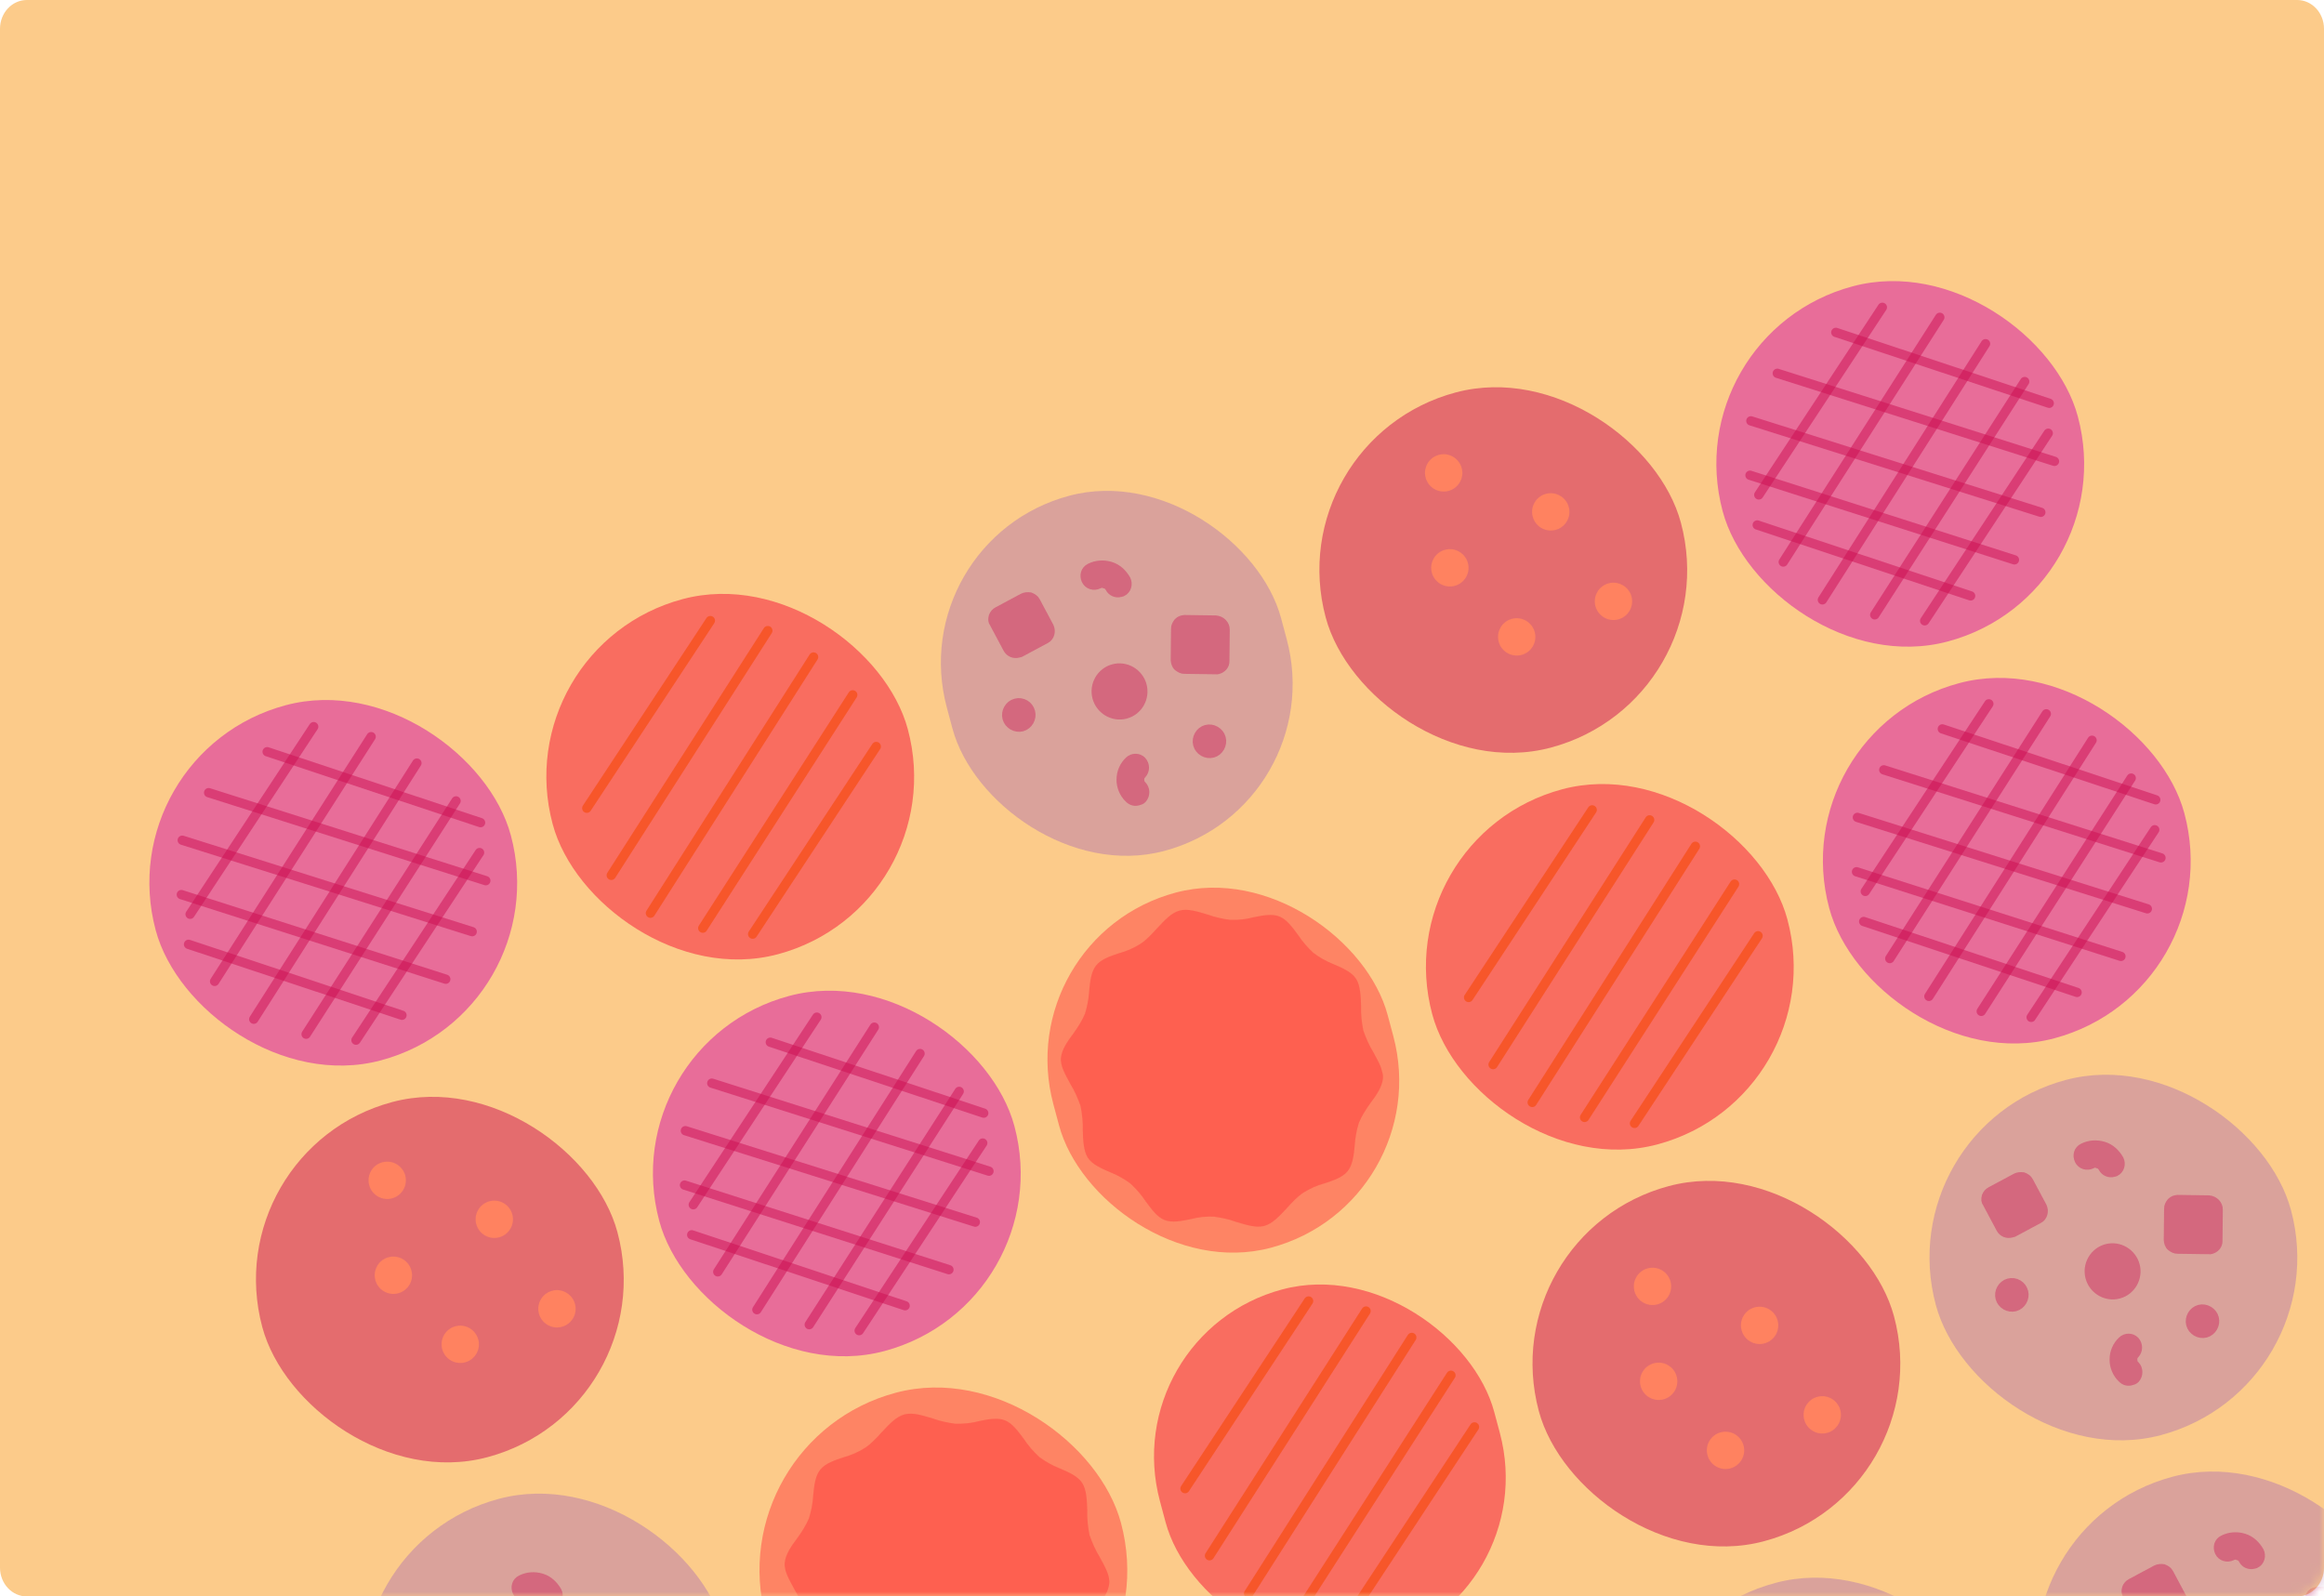 <svg width="246" height="169" viewBox="0 0 246 169" fill="none" xmlns="http://www.w3.org/2000/svg">
<path fill-rule="evenodd" clip-rule="evenodd" d="M2.844 0H243.156C244.726 0 246 1.364 246 3.045V165.955C246 167.636 244.726 169 243.156 169H2.844C1.274 169 0 167.636 0 165.955V3.045C0 1.364 1.274 0 2.844 0Z" fill="#FCCB8A"/>
<mask id="mask0_3806_14425" style="mask-type:alpha" maskUnits="userSpaceOnUse" x="0" y="0" width="246" height="169">
<path fill-rule="evenodd" clip-rule="evenodd" d="M2.844 0H243.156C244.726 0 246 1.364 246 3.045V165.955C246 167.636 244.726 169 243.156 169H2.844C1.274 169 0 167.636 0 165.955V3.045C0 1.364 1.274 0 2.844 0Z" fill="#00B4C0"/>
</mask>
<g mask="url(#mask0_3806_14425)">
<rect width="38.917" height="38.917" rx="19.458" transform="matrix(0.966 -0.258 0.259 0.966 11.441 79.676)" fill="#E86D99"/>
<rect opacity="0.5" width="38.917" height="38.917" rx="19.458" transform="matrix(0.966 -0.258 0.259 0.966 22.723 121.683)" fill="#CC0F53"/>
<rect opacity="0.5" width="38.917" height="38.917" rx="19.458" transform="matrix(0.966 -0.258 0.259 0.966 34 163.69)" fill="#B97BAD"/>
<rect opacity="0.7" width="38.917" height="38.917" rx="19.458" transform="matrix(0.966 -0.258 0.259 0.966 53.461 68.442)" fill="#F9454F"/>
<rect width="38.917" height="38.917" rx="19.458" transform="matrix(0.966 -0.258 0.259 0.966 64.742 110.449)" fill="#E86D99"/>
<rect opacity="0.5" width="38.917" height="38.917" rx="19.458" transform="matrix(0.966 -0.258 0.259 0.966 76.023 152.456)" fill="#FF3F3F"/>
<rect opacity="0.5" width="36.628" height="38.917" rx="18.314" transform="matrix(0.966 -0.258 0.259 0.966 95.481 57.208)" fill="#B97BAD"/>
<g opacity="0.4" clip-path="url(#clip0_3806_14425)">
<path d="M115.392 60.123C116.067 59.789 116.82 59.741 117.542 59.959C118.264 60.177 118.812 60.698 119.196 61.366C119.419 61.819 119.275 62.423 118.777 62.658C118.73 62.671 118.634 62.697 118.587 62.709C118.158 62.824 117.7 62.638 117.489 62.233C117.377 62.006 117.183 61.852 116.967 61.807C116.677 61.679 116.487 61.73 116.261 61.842C115.811 62.065 115.21 61.918 114.973 61.416C114.737 60.915 114.894 60.359 115.392 60.123Z" fill="#CC0F53" stroke="#CC0F53" stroke-width="0.988" stroke-miterlimit="10"/>
<path d="M105.148 65.264C105.239 65.034 105.391 64.84 105.616 64.728L108.293 63.294C108.518 63.182 108.769 63.166 109.033 63.199C109.262 63.291 109.504 63.432 109.616 63.659L111.054 66.355C111.278 66.809 111.134 67.412 110.684 67.635L108.007 69.07C107.912 69.095 107.864 69.108 107.769 69.133C107.34 69.248 106.882 69.062 106.671 68.657L105.233 65.96C105.086 65.794 105.069 65.542 105.148 65.264Z" fill="#CC0F53" stroke="#CC0F53" stroke-width="0.988" stroke-miterlimit="10"/>
<path d="M109.08 75.357C109.26 76.028 108.843 76.756 108.177 76.934C107.51 77.112 106.784 76.69 106.604 76.019C106.424 75.349 106.841 74.621 107.508 74.443C108.222 74.252 108.9 74.687 109.08 75.357Z" fill="#CC0F53" stroke="#CC0F53" stroke-width="0.988" stroke-miterlimit="10"/>
<path d="M120.871 81.942C120.706 82.089 120.615 82.318 120.632 82.571C120.648 82.823 120.7 83.015 120.894 83.168C121.248 83.535 121.26 84.149 120.908 84.551C120.791 84.685 120.648 84.723 120.458 84.774C120.125 84.863 119.8 84.796 119.52 84.511C118.972 83.99 118.67 83.249 118.681 82.527C118.678 81.758 119 81.056 119.529 80.555C119.893 80.201 120.503 80.192 120.857 80.559C121.224 80.975 121.222 81.54 120.871 81.942Z" fill="#CC0F53" stroke="#CC0F53" stroke-width="0.988" stroke-miterlimit="10"/>
<path d="M119.148 75.591C117.815 75.947 116.471 75.125 116.124 73.832C115.764 72.49 116.576 71.144 117.861 70.8C119.194 70.443 120.538 71.265 120.885 72.559C121.233 73.852 120.481 75.234 119.148 75.591Z" fill="#CC0F53" stroke="#CC0F53" stroke-width="0.988" stroke-miterlimit="10"/>
<path d="M127.687 77.228C128.354 77.049 129.08 77.472 129.26 78.142C129.44 78.813 129.023 79.541 128.356 79.719C127.69 79.897 126.964 79.475 126.784 78.804C126.604 78.133 127.021 77.406 127.687 77.228Z" fill="#CC0F53" stroke="#CC0F53" stroke-width="0.988" stroke-miterlimit="10"/>
<path d="M129.678 66.664L129.645 69.959C129.665 70.416 129.349 70.757 128.92 70.872C128.825 70.897 128.777 70.91 128.669 70.888L125.39 70.84C125.139 70.856 124.897 70.715 124.703 70.561C124.509 70.408 124.431 70.121 124.415 69.868L124.448 66.573C124.432 66.321 124.571 66.078 124.723 65.883C124.922 65.676 125.16 65.612 125.411 65.597L128.69 65.644C129.265 65.696 129.692 66.147 129.678 66.664Z" fill="#CC0F53" stroke="#CC0F53" stroke-width="0.988" stroke-miterlimit="10"/>
</g>
<g opacity="0.4" clip-path="url(#clip1_3806_14425)">
<path d="M55.169 167.226C55.845 166.891 56.597 166.844 57.319 167.062C58.041 167.28 58.589 167.801 58.973 168.468C59.197 168.922 59.053 169.525 58.554 169.761C58.507 169.774 58.412 169.799 58.364 169.812C57.935 169.927 57.477 169.741 57.266 169.335C57.154 169.109 56.96 168.955 56.744 168.91C56.454 168.782 56.264 168.833 56.039 168.945C55.588 169.168 54.987 169.02 54.751 168.519C54.514 168.017 54.671 167.462 55.169 167.226Z" fill="#CC0F53" stroke="#CC0F53" stroke-width="0.988" stroke-miterlimit="10"/>
</g>
<rect opacity="0.5" width="36.628" height="38.917" rx="18.314" transform="matrix(0.966 -0.258 0.259 0.966 106.762 99.215)" fill="#FF3F3F"/>
<g clip-path="url(#clip2_3806_14425)">
<path opacity="0.5" fill-rule="evenodd" clip-rule="evenodd" d="M130.961 97.361C130.646 97.38 130.45 97.368 130.194 97.371C129.394 97.259 128.578 97.087 127.865 96.822C126.82 96.516 125.759 96.149 124.861 96.389C123.963 96.629 123.228 97.476 122.477 98.263C121.932 98.864 121.388 99.465 120.734 99.9C120.021 100.351 119.276 100.68 118.497 100.888C117.496 101.221 116.554 101.538 116.026 102.2C115.498 102.861 115.383 103.868 115.285 104.936C115.241 105.728 115.078 106.553 114.838 107.332C114.522 108.068 114.07 108.774 113.602 109.42C112.986 110.235 112.387 111.111 112.3 111.98C112.213 112.849 112.789 113.801 113.306 114.769C113.757 115.495 114.105 116.313 114.377 117.086C114.545 117.952 114.637 118.773 114.61 119.626C114.648 120.722 114.685 121.818 115.137 122.544C115.588 123.269 116.606 123.712 117.547 124.111C118.336 124.421 119.022 124.823 119.664 125.302C120.262 125.858 120.817 126.491 121.252 127.155C121.856 127.97 122.476 128.845 123.265 129.155C124.054 129.464 125.028 129.269 126.062 129.057C126.84 128.849 127.651 128.763 128.495 128.797C129.295 128.909 130.111 129.081 130.824 129.346C131.869 129.652 132.93 130.019 133.828 129.779C134.726 129.539 135.461 128.692 136.212 127.905C136.757 127.304 137.301 126.703 137.954 126.268C138.667 125.818 139.413 125.488 140.191 125.28C141.193 124.947 142.134 124.63 142.663 123.969C143.191 123.307 143.305 122.3 143.404 121.233C143.448 120.44 143.611 119.616 143.851 118.836C144.167 118.101 144.619 117.394 145.087 116.749C145.702 115.933 146.301 115.057 146.389 114.188C146.476 113.319 145.9 112.367 145.383 111.399C144.932 110.674 144.584 109.856 144.312 109.083C144.143 108.217 144.051 107.395 144.079 106.542C144.041 105.446 144.003 104.35 143.552 103.625C143.101 102.9 142.083 102.456 141.142 102.057C140.353 101.747 139.667 101.345 139.025 100.866C138.427 100.31 137.872 99.678 137.437 99.013C136.833 98.199 136.213 97.323 135.424 97.014C134.635 96.704 133.661 96.9 132.627 97.111C132.088 97.255 131.533 97.338 130.961 97.361Z" fill="#FF3F3F"/>
</g>
<path opacity="0.5" fill-rule="evenodd" clip-rule="evenodd" d="M101.878 150.702C101.56 150.722 101.362 150.709 101.105 150.713C100.298 150.601 99.476 150.428 98.757 150.162C97.704 149.854 96.635 149.486 95.73 149.728C94.825 149.97 94.083 150.822 93.326 151.614C92.777 152.219 92.228 152.824 91.569 153.262C90.85 153.716 90.098 154.048 89.314 154.258C88.304 154.593 87.355 154.913 86.822 155.579C86.29 156.245 86.174 157.258 86.074 158.332C86.029 159.129 85.864 159.959 85.622 160.744C85.303 161.484 84.847 162.195 84.375 162.845C83.754 163.665 83.15 164.547 83.062 165.422C82.973 166.297 83.554 167.254 84.074 168.228C84.529 168.958 84.879 169.78 85.153 170.558C85.322 171.43 85.415 172.256 85.386 173.114C85.424 174.217 85.461 175.32 85.916 176.05C86.371 176.779 87.396 177.225 88.344 177.626C89.14 177.937 89.83 178.342 90.477 178.824C91.08 179.383 91.639 180.019 92.077 180.687C92.686 181.506 93.31 182.387 94.105 182.698C94.9 183.009 95.882 182.812 96.925 182.599C97.709 182.389 98.527 182.302 99.377 182.336C100.183 182.448 101.006 182.621 101.724 182.887C102.777 183.195 103.846 183.563 104.751 183.321C105.657 183.079 106.398 182.227 107.156 181.435C107.705 180.83 108.254 180.225 108.912 179.787C109.631 179.333 110.383 179.001 111.168 178.791C112.177 178.456 113.126 178.136 113.659 177.47C114.192 176.804 114.308 175.791 114.407 174.717C114.452 173.92 114.617 173.09 114.859 172.305C115.178 171.565 115.634 170.854 116.106 170.204C116.727 169.384 117.331 168.502 117.419 167.627C117.508 166.752 116.927 165.795 116.407 164.821C115.952 164.091 115.602 163.269 115.329 162.491C115.159 161.619 115.067 160.793 115.095 159.935C115.057 158.832 115.02 157.729 114.565 156.999C114.111 156.27 113.085 155.824 112.137 155.423C111.342 155.112 110.651 154.707 110.004 154.225C109.401 153.666 108.842 153.03 108.404 152.362C107.796 151.543 107.171 150.662 106.376 150.351C105.581 150.04 104.599 150.237 103.557 150.45C103.014 150.595 102.454 150.679 101.878 150.702Z" fill="#FF3F3F"/>
<rect opacity="0.7" width="36.628" height="38.917" rx="18.314" transform="matrix(0.966 -0.258 0.259 0.966 118.039 141.222)" fill="#F9454F"/>
<rect opacity="0.5" width="38.917" height="38.917" rx="19.458" transform="matrix(0.966 -0.258 0.259 0.966 135.289 46.566)" fill="#CC0F53"/>
<rect opacity="0.7" width="38.917" height="38.917" rx="19.458" transform="matrix(0.966 -0.258 0.259 0.966 146.566 88.572)" fill="#F9454F"/>
<rect opacity="0.5" width="38.917" height="38.917" rx="19.458" transform="matrix(0.966 -0.258 0.259 0.966 157.848 130.58)" fill="#CC0F53"/>
<rect opacity="0.5" width="38.917" height="38.917" rx="19.458" transform="matrix(0.966 -0.258 0.259 0.966 169.133 172.586)" fill="#B97BAD"/>
<rect width="38.917" height="38.917" rx="19.458" transform="matrix(0.966 -0.258 0.259 0.966 177.309 35.331)" fill="#E86D99"/>
<rect width="38.917" height="38.917" rx="19.458" transform="matrix(0.966 -0.258 0.259 0.966 188.586 77.338)" fill="#E86D99"/>
<rect opacity="0.5" width="38.917" height="38.917" rx="19.458" transform="matrix(0.966 -0.258 0.259 0.966 199.871 119.345)" fill="#B97BAD"/>
<rect opacity="0.5" width="38.917" height="38.917" rx="19.458" transform="matrix(0.966 -0.258 0.259 0.966 211.152 161.352)" fill="#B97BAD"/>
<circle cx="1.976" cy="1.976" r="1.976" transform="matrix(0.966 -0.258 0.259 0.966 150.395 48.661)" fill="#FF8260"/>
<circle cx="1.976" cy="1.976" r="1.976" transform="matrix(0.966 -0.258 0.259 0.966 161.73 52.788)" fill="#FF8260"/>
<circle cx="1.976" cy="1.976" r="1.976" transform="matrix(0.966 -0.258 0.259 0.966 151.051 58.711)" fill="#FF8260"/>
<circle cx="1.976" cy="1.976" r="1.976" transform="matrix(0.966 -0.258 0.259 0.966 168.367 62.261)" fill="#FF8260"/>
<circle cx="1.976" cy="1.976" r="1.976" transform="matrix(0.966 -0.258 0.259 0.966 158.125 66.022)" fill="#FF8260"/>
<circle cx="1.976" cy="1.976" r="1.976" transform="matrix(0.966 -0.258 0.259 0.966 38.566 123.549)" fill="#FF8260"/>
<circle cx="1.976" cy="1.976" r="1.976" transform="matrix(0.966 -0.258 0.259 0.966 49.902 127.676)" fill="#FF8260"/>
<circle cx="1.976" cy="1.976" r="1.976" transform="matrix(0.966 -0.258 0.259 0.966 39.219 133.6)" fill="#FF8260"/>
<circle cx="1.976" cy="1.976" r="1.976" transform="matrix(0.966 -0.258 0.259 0.966 56.535 137.15)" fill="#FF8260"/>
<g opacity="0.4" clip-path="url(#clip3_3806_14425)">
<path d="M220.509 121.513C221.184 121.178 221.937 121.131 222.659 121.349C223.381 121.567 223.929 122.088 224.313 122.755C224.537 123.209 224.392 123.812 223.894 124.048C223.847 124.061 223.752 124.087 223.704 124.099C223.275 124.214 222.817 124.028 222.606 123.623C222.494 123.396 222.3 123.242 222.084 123.197C221.794 123.069 221.604 123.12 221.379 123.232C220.928 123.455 220.327 123.308 220.09 122.806C219.854 122.304 220.011 121.749 220.509 121.513Z" fill="#CC0F53" stroke="#CC0F53" stroke-width="0.988" stroke-miterlimit="10"/>
<path d="M210.265 126.654C210.356 126.424 210.508 126.23 210.733 126.118L213.41 124.684C213.635 124.572 213.886 124.556 214.15 124.589C214.379 124.681 214.621 124.822 214.733 125.049L216.172 127.745C216.395 128.199 216.251 128.802 215.801 129.025L213.124 130.46C213.029 130.485 212.981 130.498 212.886 130.523C212.457 130.638 211.999 130.452 211.788 130.047L210.35 127.35C210.203 127.184 210.186 126.932 210.265 126.654Z" fill="#CC0F53" stroke="#CC0F53" stroke-width="0.988" stroke-miterlimit="10"/>
<path d="M214.197 136.747C214.377 137.418 213.96 138.146 213.294 138.324C212.627 138.502 211.901 138.08 211.721 137.409C211.541 136.739 211.958 136.011 212.625 135.833C213.339 135.642 214.017 136.077 214.197 136.747Z" fill="#CC0F53" stroke="#CC0F53" stroke-width="0.988" stroke-miterlimit="10"/>
<path d="M225.988 143.332C225.824 143.478 225.732 143.708 225.749 143.961C225.766 144.213 225.817 144.404 226.011 144.558C226.365 144.925 226.377 145.539 226.025 145.941C225.908 146.075 225.766 146.113 225.575 146.164C225.242 146.253 224.917 146.185 224.637 145.901C224.089 145.38 223.788 144.639 223.798 143.917C223.796 143.148 224.117 142.446 224.646 141.945C225.01 141.591 225.62 141.582 225.974 141.949C226.341 142.365 226.34 142.93 225.988 143.332Z" fill="#CC0F53" stroke="#CC0F53" stroke-width="0.988" stroke-miterlimit="10"/>
<path d="M224.265 136.981C222.932 137.337 221.588 136.515 221.241 135.222C220.881 133.88 221.693 132.534 222.978 132.19C224.312 131.833 225.655 132.655 226.002 133.949C226.35 135.242 225.598 136.624 224.265 136.981Z" fill="#CC0F53" stroke="#CC0F53" stroke-width="0.988" stroke-miterlimit="10"/>
<path d="M232.804 138.618C233.471 138.439 234.197 138.861 234.377 139.532C234.557 140.203 234.14 140.931 233.473 141.109C232.807 141.287 232.081 140.865 231.901 140.194C231.721 139.523 232.138 138.796 232.804 138.618Z" fill="#CC0F53" stroke="#CC0F53" stroke-width="0.988" stroke-miterlimit="10"/>
<path d="M234.795 128.054L234.762 131.349C234.782 131.806 234.466 132.147 234.037 132.262C233.942 132.287 233.894 132.3 233.786 132.277L230.507 132.23C230.256 132.245 230.014 132.105 229.82 131.951C229.626 131.798 229.549 131.51 229.532 131.258L229.566 127.963C229.549 127.711 229.688 127.468 229.84 127.273C230.039 127.066 230.277 127.002 230.528 126.987L233.807 127.034C234.382 127.086 234.81 127.536 234.795 128.054Z" fill="#CC0F53" stroke="#CC0F53" stroke-width="0.988" stroke-miterlimit="10"/>
</g>
<g opacity="0.4" clip-path="url(#clip4_3806_14425)">
<path d="M235.353 162.997C236.028 162.662 236.781 162.615 237.503 162.832C238.225 163.05 238.773 163.571 239.156 164.239C239.38 164.693 239.236 165.296 238.738 165.532C238.691 165.544 238.595 165.57 238.548 165.583C238.119 165.697 237.661 165.512 237.45 165.106C237.338 164.879 237.144 164.726 236.928 164.681C236.638 164.553 236.448 164.604 236.222 164.715C235.772 164.938 235.171 164.791 234.934 164.289C234.697 163.788 234.854 163.232 235.353 162.997Z" fill="#CC0F53" stroke="#CC0F53" stroke-width="0.988" stroke-miterlimit="10"/>
<path d="M225.109 168.138C225.2 167.908 225.352 167.713 225.577 167.602L228.254 166.167C228.479 166.055 228.73 166.04 228.994 166.072C229.223 166.165 229.465 166.305 229.577 166.532L231.015 169.229C231.239 169.682 231.095 170.286 230.645 170.509L227.968 171.943C227.873 171.969 227.825 171.981 227.73 172.007C227.301 172.121 226.843 171.936 226.632 171.53L225.194 168.834C225.047 168.668 225.03 168.415 225.109 168.138Z" fill="#CC0F53" stroke="#CC0F53" stroke-width="0.988" stroke-miterlimit="10"/>
<path d="M249.639 169.537L249.605 172.832C249.626 173.289 249.309 173.63 248.881 173.745C248.786 173.77 248.738 173.783 248.63 173.761L245.351 173.713C245.1 173.729 244.858 173.588 244.664 173.435C244.47 173.281 244.392 172.994 244.376 172.742L244.409 169.446C244.393 169.194 244.532 168.951 244.683 168.757C244.883 168.549 245.121 168.486 245.372 168.47L248.651 168.518C249.226 168.569 249.653 169.02 249.639 169.537Z" fill="#CC0F53" stroke="#CC0F53" stroke-width="0.988" stroke-miterlimit="10"/>
</g>
<circle cx="1.976" cy="1.976" r="1.976" transform="matrix(0.966 -0.258 0.259 0.966 46.297 140.91)" fill="#FF8260"/>
<circle cx="1.976" cy="1.976" r="1.976" transform="matrix(0.966 -0.258 0.259 0.966 172.5 134.777)" fill="#FF8260"/>
<circle cx="1.976" cy="1.976" r="1.976" transform="matrix(0.966 -0.258 0.259 0.966 183.836 138.904)" fill="#FF8260"/>
<circle cx="1.976" cy="1.976" r="1.976" transform="matrix(0.966 -0.258 0.259 0.966 173.152 144.827)" fill="#FF8260"/>
<circle cx="1.976" cy="1.976" r="1.976" transform="matrix(0.966 -0.258 0.259 0.966 190.469 148.377)" fill="#FF8260"/>
<circle cx="1.976" cy="1.976" r="1.976" transform="matrix(0.966 -0.258 0.259 0.966 180.23 152.137)" fill="#FF8260"/>
<path d="M168.535 85.734L155.457 105.591" stroke="#F7562A" stroke-width="0.988" stroke-linecap="round"/>
<path d="M75.191 65.7L62.113 85.556" stroke="#F7562A" stroke-width="0.988" stroke-linecap="round"/>
<path opacity="0.5" d="M33.203 76.925L20.125 96.782" stroke="#CC0F53" stroke-width="0.988" stroke-linecap="round"/>
<path opacity="0.5" d="M50.867 87.084L28.28 79.579" stroke="#CC0F53" stroke-width="0.988" stroke-linecap="round"/>
<path d="M138.516 137.727L125.438 157.584" stroke="#F7562A" stroke-width="0.988" stroke-linecap="round"/>
<path d="M174.617 86.794L158.049 112.696" stroke="#F7562A" stroke-width="0.988" stroke-linecap="round"/>
<path d="M81.273 66.759L64.705 92.661" stroke="#F7562A" stroke-width="0.988" stroke-linecap="round"/>
<path opacity="0.5" d="M39.285 77.985L22.717 103.887" stroke="#CC0F53" stroke-width="0.988" stroke-linecap="round"/>
<path opacity="0.5" d="M51.422 93.228L22.085 83.913" stroke="#CC0F53" stroke-width="0.988" stroke-linecap="round"/>
<path d="M144.598 138.787L128.029 164.689" stroke="#F7562A" stroke-width="0.988" stroke-linecap="round"/>
<path d="M179.457 89.589L162.19 116.701" stroke="#F7562A" stroke-width="0.988" stroke-linecap="round"/>
<path d="M86.117 69.554L68.851 96.666" stroke="#F7562A" stroke-width="0.988" stroke-linecap="round"/>
<path opacity="0.5" d="M44.129 80.78L26.862 107.892" stroke="#CC0F53" stroke-width="0.988" stroke-linecap="round"/>
<path opacity="0.5" d="M49.98 98.624L19.293 88.947" stroke="#CC0F53" stroke-width="0.988" stroke-linecap="round"/>
<path d="M149.438 141.582L132.171 168.693" stroke="#F7562A" stroke-width="0.988" stroke-linecap="round"/>
<path d="M183.602 93.594L167.731 118.287" stroke="#F7562A" stroke-width="0.988" stroke-linecap="round"/>
<path d="M90.262 73.559L74.391 98.252" stroke="#F7562A" stroke-width="0.988" stroke-linecap="round"/>
<path opacity="0.5" d="M48.273 84.785L32.403 109.478" stroke="#CC0F53" stroke-width="0.988" stroke-linecap="round"/>
<path opacity="0.5" d="M47.184 103.657L19.196 94.704" stroke="#CC0F53" stroke-width="0.988" stroke-linecap="round"/>
<path d="M153.582 145.587L137.712 170.28" stroke="#F7562A" stroke-width="0.988" stroke-linecap="round"/>
<path d="M186.094 99.063L173.016 118.919" stroke="#F7562A" stroke-width="0.988" stroke-linecap="round"/>
<path d="M92.75 79.028L79.672 98.885" stroke="#F7562A" stroke-width="0.988" stroke-linecap="round"/>
<path opacity="0.5" d="M50.762 90.254L37.684 110.11" stroke="#CC0F53" stroke-width="0.988" stroke-linecap="round"/>
<path opacity="0.5" d="M42.547 107.473L19.959 99.968" stroke="#CC0F53" stroke-width="0.988" stroke-linecap="round"/>
<path opacity="0.5" d="M86.465 107.676L73.387 127.532" stroke="#CC0F53" stroke-width="0.988" stroke-linecap="round"/>
<path opacity="0.5" d="M210.523 74.508L197.445 94.365" stroke="#CC0F53" stroke-width="0.988" stroke-linecap="round"/>
<path opacity="0.5" d="M199.25 32.532L186.172 52.389" stroke="#CC0F53" stroke-width="0.988" stroke-linecap="round"/>
<path opacity="0.5" d="M104.129 117.835L81.541 110.33" stroke="#CC0F53" stroke-width="0.988" stroke-linecap="round"/>
<path opacity="0.5" d="M228.188 84.668L205.6 77.163" stroke="#CC0F53" stroke-width="0.988" stroke-linecap="round"/>
<path opacity="0.5" d="M216.914 42.691L194.326 35.187" stroke="#CC0F53" stroke-width="0.988" stroke-linecap="round"/>
<path opacity="0.5" d="M92.547 108.735L75.978 134.637" stroke="#CC0F53" stroke-width="0.988" stroke-linecap="round"/>
<path opacity="0.5" d="M216.605 75.568L200.037 101.47" stroke="#CC0F53" stroke-width="0.988" stroke-linecap="round"/>
<path opacity="0.5" d="M205.332 33.592L188.763 59.494" stroke="#CC0F53" stroke-width="0.988" stroke-linecap="round"/>
<path opacity="0.5" d="M104.684 123.979L75.346 114.664" stroke="#CC0F53" stroke-width="0.988" stroke-linecap="round"/>
<path opacity="0.5" d="M228.742 90.812L199.405 81.497" stroke="#CC0F53" stroke-width="0.988" stroke-linecap="round"/>
<path opacity="0.5" d="M217.469 48.836L188.132 39.52" stroke="#CC0F53" stroke-width="0.988" stroke-linecap="round"/>
<path opacity="0.5" d="M97.387 111.531L80.12 138.642" stroke="#CC0F53" stroke-width="0.988" stroke-linecap="round"/>
<path opacity="0.5" d="M221.445 78.364L204.179 105.475" stroke="#CC0F53" stroke-width="0.988" stroke-linecap="round"/>
<path opacity="0.5" d="M210.172 36.387L192.905 63.498" stroke="#CC0F53" stroke-width="0.988" stroke-linecap="round"/>
<path opacity="0.5" d="M103.238 129.374L72.551 119.697" stroke="#CC0F53" stroke-width="0.988" stroke-linecap="round"/>
<path opacity="0.5" d="M227.297 96.207L196.61 86.53" stroke="#CC0F53" stroke-width="0.988" stroke-linecap="round"/>
<path opacity="0.5" d="M216.023 54.231L185.336 44.554" stroke="#CC0F53" stroke-width="0.988" stroke-linecap="round"/>
<path opacity="0.5" d="M101.531 115.535L85.661 140.228" stroke="#CC0F53" stroke-width="0.988" stroke-linecap="round"/>
<path opacity="0.5" d="M225.59 82.368L209.719 107.061" stroke="#CC0F53" stroke-width="0.988" stroke-linecap="round"/>
<path opacity="0.5" d="M214.316 40.392L198.446 65.085" stroke="#CC0F53" stroke-width="0.988" stroke-linecap="round"/>
<path opacity="0.5" d="M100.445 134.407L72.458 125.454" stroke="#CC0F53" stroke-width="0.988" stroke-linecap="round"/>
<path opacity="0.5" d="M224.504 101.24L196.517 92.287" stroke="#CC0F53" stroke-width="0.988" stroke-linecap="round"/>
<path opacity="0.5" d="M213.23 59.264L185.243 50.311" stroke="#CC0F53" stroke-width="0.988" stroke-linecap="round"/>
<path opacity="0.5" d="M104.023 121.004L90.945 140.861" stroke="#CC0F53" stroke-width="0.988" stroke-linecap="round"/>
<path opacity="0.5" d="M228.082 87.837L215.004 107.693" stroke="#CC0F53" stroke-width="0.988" stroke-linecap="round"/>
<path opacity="0.5" d="M216.809 45.861L203.731 65.717" stroke="#CC0F53" stroke-width="0.988" stroke-linecap="round"/>
<path opacity="0.5" d="M95.809 138.223L73.221 130.718" stroke="#CC0F53" stroke-width="0.988" stroke-linecap="round"/>
<path opacity="0.5" d="M219.863 105.056L197.276 97.551" stroke="#CC0F53" stroke-width="0.988" stroke-linecap="round"/>
<path opacity="0.5" d="M208.594 63.08L186.006 55.575" stroke="#CC0F53" stroke-width="0.988" stroke-linecap="round"/>
<path d="M156.074 151.056L142.996 170.912" stroke="#F7562A" stroke-width="0.988" stroke-linecap="round"/>
</g>
<defs>
<clipPath id="clip0_3806_14425">
<rect width="26.671" height="26.671" fill="white" transform="matrix(0.966 -0.258 0.259 0.966 101.984 62.627)"/>
</clipPath>
<clipPath id="clip1_3806_14425">
<rect width="26.671" height="26.671" fill="white" transform="matrix(0.966 -0.258 0.259 0.966 41.762 169.73)"/>
</clipPath>
<clipPath id="clip2_3806_14425">
<rect width="32.598" height="34.573" fill="white" transform="matrix(0.966 -0.258 0.259 0.966 109.113 100.599)"/>
</clipPath>
<clipPath id="clip3_3806_14425">
<rect width="26.671" height="26.671" fill="white" transform="matrix(0.966 -0.258 0.259 0.966 207.102 124.017)"/>
</clipPath>
<clipPath id="clip4_3806_14425">
<rect width="26.671" height="26.671" fill="white" transform="matrix(0.966 -0.258 0.259 0.966 221.945 165.5)"/>
</clipPath>
</defs>
</svg>
